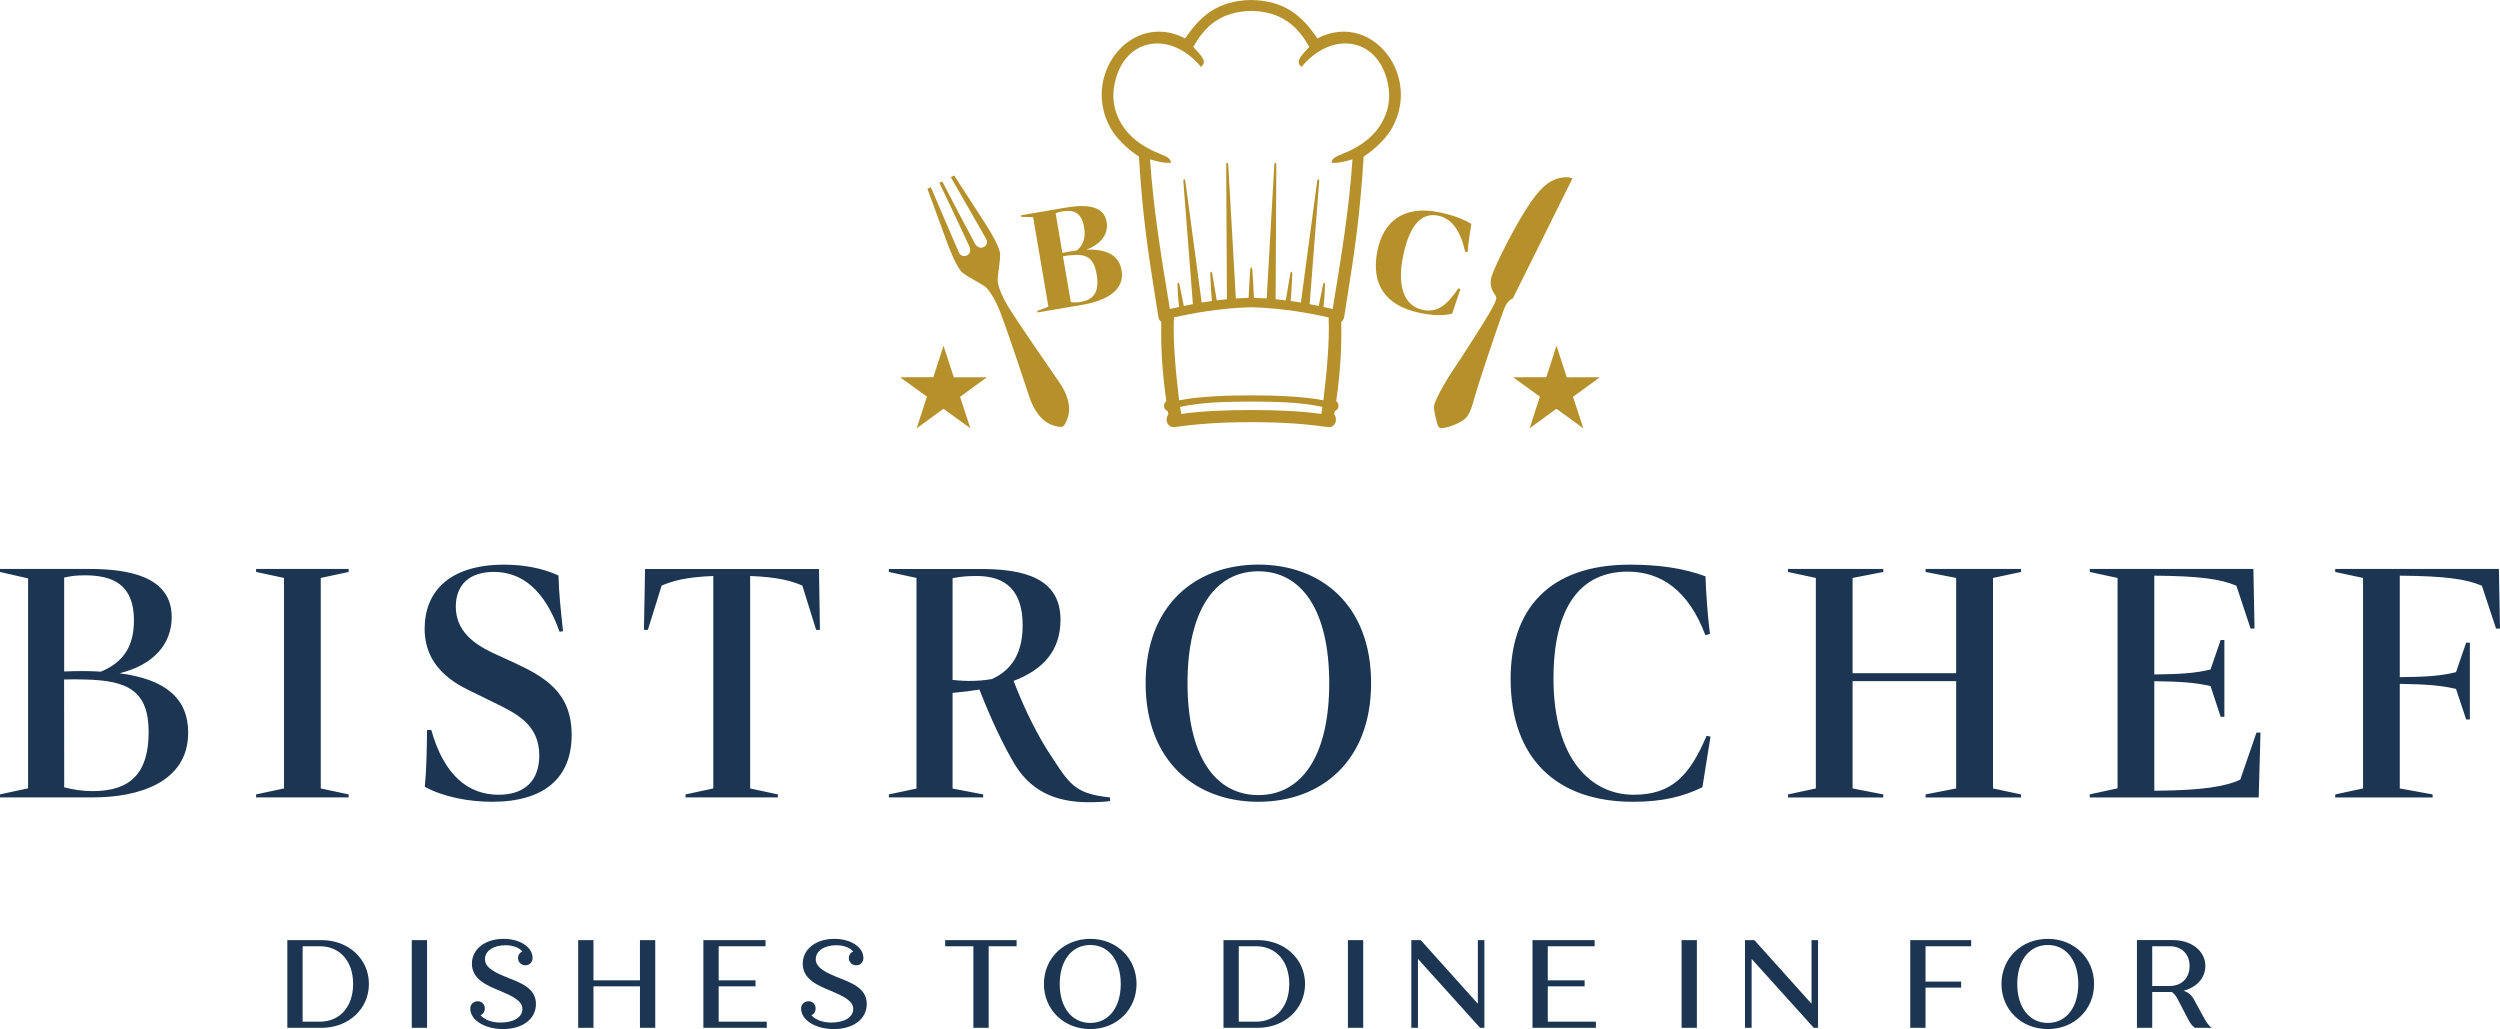 <svg xmlns:xlink="http://www.w3.org/1999/xlink" viewBox="0 0 30934.76 12733.64" style="shape-rendering:geometricPrecision; text-rendering:geometricPrecision; image-rendering:optimizeQuality; fill-rule:evenodd; clip-rule:evenodd" version="1.1" height="35.138mm" width="85.363mm" xml:space="preserve" xmlns="http://www.w3.org/2000/svg">
 <defs>
  <style type="text/css">
   
    .fil0 {fill:#B5902B}
    .fil2 {fill:#1B3552;fill-rule:nonzero}
    .fil1 {fill:#B5902B;fill-rule:nonzero}
   
  </style>
 </defs>
 <g id="Layer_x0020_1">
  <g id="_1696279038416">
   <path d="M15483.51 0c207.98,3.52 366.96,53.05 498.76,139.34 125.21,82.01 225.08,196.67 318.61,336.08 176.41,-92.12 350.32,-103.39 503.69,-58.09 129.23,38.16 243.78,116.65 332.97,220.81 89.08,104.04 152.93,233.82 180.87,374.64 36.31,183.23 12.21,385.37 -95.49,574.54 -103.1,180.98 -297.27,316.51 -349.42,350.76 -46.82,755.55 -115.49,1190.28 -203.81,1749.37l-34.75 221.02c-4.02,25.84 -10.47,44.39 -19.86,57 -5.69,7.5 -11.85,12.9 -18.66,16.53 3.73,170.54 0.07,331.84 -10.36,491.69 -10.51,161.08 -28.05,321.7 -51.86,489.77 10.84,8.37 18.55,18.63 23.34,29.72 5.22,12.21 6.85,25.33 5,37.98 -1.7,12.47 -6.92,24.5 -15.15,34.57 -7.86,9.68 -18.55,17.58 -31.67,22.43l-6.27 40.3c11.16,12.72 18.12,29.75 20.58,47.8 1.96,14.53 1.01,30.22 -3.19,44.9 -4.35,15.22 -12.18,29.57 -23.59,40.81 -17.32,17.14 -42.36,27.07 -75.27,22.43 -396.28,-56.13 -702.31,-58.92 -939.14,-61.03l-11.56 0c-236.79,2.1 -542.86,4.89 -939.1,61.03 -32.91,4.6 -57.95,-5.33 -75.3,-22.43 -11.42,-11.23 -19.21,-25.58 -23.52,-40.81 -4.24,-14.68 -5.25,-30.37 -3.26,-44.9 2.46,-18.16 9.46,-35.08 20.62,-47.84l-6.31 -40.26c-13.08,-4.86 -23.77,-12.79 -31.67,-22.43 -8.23,-10.04 -13.44,-22 -15.22,-34.57 -1.78,-12.54 -0.14,-25.66 5.15,-37.98 4.75,-11.09 12.47,-21.34 23.27,-29.72 -23.81,-168.08 -41.35,-328.69 -51.86,-489.77 -10.44,-159.81 -14.1,-321.12 -10.36,-491.66 -6.85,-3.59 -13.05,-9.06 -18.63,-16.56 -9.46,-12.72 -15.87,-31.31 -19.9,-57l-34.75 -221.02c-88.28,-559.1 -156.99,-993.82 -203.81,-1749.41 -52.11,-34.21 -246.35,-169.78 -349.38,-350.72 -107.74,-189.2 -131.84,-391.35 -95.49,-574.54 27.94,-140.83 91.79,-270.6 180.87,-374.64 89.18,-104.15 203.74,-182.65 332.93,-220.81 153.4,-45.3 327.31,-33.99 503.72,58.13 93.61,-139.52 193.48,-254.18 318.61,-336.12 131.73,-86.29 290.78,-135.82 498.72,-139.34l0.91 0zm-0.43 5073.59c298.79,1.01 574.43,8.37 866.73,48.23l13.59 -86.79c-273.97,-61.17 -595.48,-63.89 -880.32,-66.06 -284.88,2.17 -606.39,4.89 -880.32,66.06l13.59 86.79c292.27,-39.86 567.94,-47.22 866.73,-48.23zm0 -181.09c284.95,-1.09 648.28,11.96 892.39,61.14 37.58,-306.22 79.29,-722.03 64.69,-1025.53 -201.49,-46.75 -572.14,-117.45 -957.08,-126 -384.93,8.55 -755.59,79.26 -957.08,126 -14.64,303.5 27.07,719.31 64.69,1025.53 244.07,-49.18 607.44,-62.22 892.39,-61.14zm0 -1583.22l0 0c4.53,0 11.34,2.5 13.44,34.75 0.94,13.73 14.17,197.54 19.57,341.74 57.8,1.49 101.9,3.44 157.75,6.78l94.19 -1651.27c0.58,-10.91 0.87,-27.07 13.05,-26.67 12.14,0.43 12.18,17.58 12.14,35.26 -0.18,53.53 -8.77,1653.27 -8.77,1653.27 46.2,4.64 82.26,8.19 125.75,13.63l55.45 -328.22c3.77,-22.29 10.44,-26.06 14.86,-25.55 4.46,0.51 10.51,2.61 9.97,28.7 -0.33,15.66 -7.28,185.36 -19.79,332.68 46.35,6.96 81.36,11.34 126.22,19.06l201.45 -1499.36c1.45,-10.84 2.94,-26.89 15.04,-25.44 12.07,1.49 10.84,18.59 9.42,36.2 -3.99,49.9 -104.62,1343.93 -117.41,1508.49 37.65,7.39 72.41,14.39 112.2,22.69l53.09 -261.07c4.46,-22.11 10.94,-25.8 15.37,-25.22 4.42,0.62 10.4,2.83 9.35,28.88 -0.62,15.95 -2.5,119.12 -18.45,269.91 39.61,8.01 74.33,16.2 113.25,25.22 99.3,-603.45 205.4,-1237.57 245.34,-1852.04 0,0 -77.88,23.59 -144.05,36.2 -66.14,12.54 -116.11,4.67 -116.11,4.67 0,0 -1.49,-37.72 52.91,-70.78 54.39,-33.05 224.72,-75.96 393.92,-215.33 169.2,-139.34 300.64,-372.72 259.47,-644.91 -91.94,-608.09 -684.85,-725.51 -1076.7,-253.64 0,0 -52.95,-36.2 -29.43,-89.69 25.48,-57.87 83.39,-109.7 124.95,-157.35 -140.93,-253.31 -338.51,-438.2 -717.43,-446.18 -378.92,7.97 -576.53,192.86 -717.43,446.18 41.57,47.65 99.48,99.48 124.95,157.35 23.48,53.49 -29.43,89.69 -29.43,89.69 -391.85,-471.87 -984.76,-354.46 -1076.7,253.64 -41.17,272.19 90.27,505.57 259.44,644.91 169.2,139.38 339.56,182.28 393.92,215.33 54.39,33.05 52.95,70.78 52.95,70.78 0,0 -49.97,7.86 -116.15,-4.67 -66.14,-12.61 -144.05,-36.2 -144.05,-36.2 39.94,614.47 146.04,1248.58 245.34,1852.04 38.96,-9.02 73.64,-17.21 113.28,-25.22 -15.95,-150.79 -17.83,-253.96 -18.48,-269.91 -1.01,-26.06 4.96,-28.27 9.39,-28.88 4.42,-0.58 10.87,3.12 15.37,25.22l53.05 261.07c39.79,-8.3 74.54,-15.29 112.2,-22.69 -12.79,-164.56 -113.43,-1458.59 -117.38,-1508.49 -1.45,-17.61 -2.65,-34.72 9.42,-36.2 12.07,-1.45 13.59,14.6 15.04,25.44l201.45 1499.36c44.83,-7.72 79.87,-12.1 126.22,-19.06 -12.54,-147.31 -19.5,-317.02 -19.82,-332.68 -0.51,-26.09 5.51,-28.19 9.93,-28.7 4.46,-0.51 11.13,3.26 14.89,25.55l55.48 328.22c43.49,-5.44 79.51,-8.99 125.75,-13.63 0,0 -8.59,-1599.74 -8.77,-1653.27 -0.07,-17.68 0,-34.83 12.14,-35.26 12.14,-0.4 12.39,15.76 13.05,26.67l94.19 1651.27c55.77,-3.33 99.88,-5.29 157.75,-6.78 5.36,-144.2 18.63,-328 19.53,-341.74 2.1,-32.25 8.95,-34.75 13.48,-34.75l0 0z" class="fil0"></path>
   <path d="M19456.63 2209.54l-736.71 1482.65c0,0 -63.74,16.89 -106.91,127.13 -43.2,110.2 -194.6,554.57 -303,890.65 -108.39,336.12 -103.46,430.27 -223.96,501.66 -120.46,71.39 -233.09,88.64 -258.39,86.83 -25.26,-1.85 -34.83,-31.85 -41.31,-49.9 -6.52,-18.08 -41.64,-153.51 -43.27,-212.25 -1.59,-58.74 131.26,-301.22 236.28,-455.82 105.02,-154.6 413.38,-634.48 474.48,-749.28 61.06,-114.77 72.62,-139.34 51.68,-174.09 -20.91,-34.72 -93.46,-112.27 -42.07,-255.12 51.39,-142.85 245.92,-535.25 416.06,-806.29 170.11,-271.03 286,-360.36 409.36,-390.51 123.36,-30.11 167.75,4.35 167.75,4.35z" class="fil0"></path>
   <path d="M11476 2336.16c37.58,102.27 157.31,428.38 198.34,541.81 48.92,135.24 155.65,434.69 240.27,500.1 84.62,65.45 239.83,134.66 285.85,178.51 46.02,43.89 116.51,147.93 183.95,324.05 67.44,176.09 299.37,864.12 353.48,1032.06 54.07,167.93 152.02,293.54 259.73,338.18 107.67,44.68 153,27.61 153,27.61 0,0 40.84,-25.95 69.91,-138.83 29.06,-112.88 -12.39,-266.68 -114.04,-410.88 -101.65,-144.2 -511.95,-743.27 -612.08,-903.04 -100.17,-159.78 -140.93,-278.68 -148.29,-341.81 -7.39,-63.16 30.66,-228.78 29.25,-335.76 -1.41,-106.94 -176.48,-372.28 -255.12,-492.67 -65.96,-101 -254.51,-392.76 -313.65,-484.26l-41.42 20.66 436.21 762.18c48.13,81.79 -69.43,163.84 -132.71,68.56 -12.47,-18.81 -355.9,-671.33 -409.54,-777.84l-35.66 17.79c52.87,106.87 367.72,773.67 375.26,794.94 38.09,107.88 -98.17,152.46 -134.59,64.8l-346.7 -806.83 -41.42 20.66z" class="fil0"></path>
   <path d="M13442.3 3089.46c183.81,-69.76 276.5,-194.53 251.1,-344.56 -40.41,-235.05 -327.31,-206.35 -524.16,-172.75l-536.96 91.79 3.26 19.06 148.22 4.75 189.06 1107.22 -138.43 52.22 3.26 19.13 556.89 -95.02c200.44,-34.25 533.69,-132.89 483.54,-427.3 -28.92,-168.22 -156.37,-264.47 -435.78,-254.54zm-298.79 -472.92c143.43,-24.46 239.4,11.49 270.67,194.35 20.95,121.98 -3.37,214.39 -89.08,288.17 -54.87,6.16 -114.55,16.49 -179.28,29.79l-84.11 -490.68c25.69,-10.4 52.51,-16.6 81.79,-21.63zm227.51 1119.54c-46.82,7.94 -83.21,7.32 -120.13,3.04l-97.99 -567.61c41.17,-7.68 74.29,-12.1 107.96,-14.1 180.72,-17.29 273.71,31.2 308.21,233.13 38.34,223.41 -34.86,317.53 -198.05,345.54z" class="fil1"></path>
   <path d="M17564.14 3870.67c156.01,33.2 288.36,38.49 404.61,11.16l102.77 -305.06 -25.29 -9.78c-138.29,203.08 -254.87,307.09 -443.89,267.01 -199.75,-42.54 -328.25,-251.17 -237.87,-677.13 82.92,-390.84 234.97,-529.67 433.24,-487.78 163.44,34.79 271.61,178.84 333.18,448.68l29.82 -0.69c10.18,-116.47 26.09,-234.47 45.55,-346.7 -108.32,-64.14 -230.19,-108.43 -384.68,-141.33 -473.86,-100.31 -704.56,130.9 -775.05,462.77 -89.76,423.02 94.66,689.05 517.6,778.85z" class="fil1"></path>
   <polygon points="11674.99,4277.56 11802.55,4668.87 12212.31,4667.93 11879.56,4910.19 12007.09,5299.62 11673.87,5057.97 11342.89,5299.62 11469.73,4908.05 11137.64,4667.93 11549.24,4667.57" class="fil0"></polygon>
   <polygon points="19259.77,4277.56 19387.34,4668.87 19797.09,4667.93 19464.34,4910.19 19591.87,5299.62 19258.65,5057.97 18927.68,5299.62 19054.48,4908.05 18722.42,4667.93 19134.02,4667.57" class="fil0"></polygon>
  </g>
  <path d="M3978.77 11632.7l-423.31 0 0 1085.44 423.31 0c334.92,0 586.13,-234.14 586.13,-542.72 0,-308.58 -251.21,-542.72 -586.13,-542.72zm-21.71 1009.44l-212.43 0 0 -933.45 212.43 0c248.09,0 412.47,184.53 412.47,466.72 0,282.23 -164.38,466.72 -412.47,466.72zm1138.13 75.99l189.17 0 0 -1085.44 -189.17 0 0 1085.44zm1187.74 -620.23c-142.67,-57.37 -282.23,-117.85 -282.23,-227.94 0,-106.98 110.09,-173.66 255.85,-173.66 89.95,0 167.5,29.46 207.8,77.52 -32.58,12.39 -54.29,43.41 -54.29,80.63 0,51.17 38.78,89.95 93.06,89.95 49.61,0 86.83,-38.78 86.83,-89.95 0,-136.44 -156.63,-237.22 -359.75,-237.22 -223.27,0 -390.77,124.05 -390.77,307.02 0,195.37 189.2,271.32 348.91,336.48 147.31,63.56 276,120.93 276,223.27 0,106.98 -113.17,169.02 -271.36,169.02 -108.54,0 -200.04,-35.66 -246.54,-91.5 31.02,-12.39 52.73,-43.41 52.73,-82.15 0,-51.17 -37.22,-89.95 -86.83,-89.95 -54.29,0 -93.06,38.78 -93.06,89.95 0,144.2 179.89,254.29 406.28,254.29 238.78,0 406.24,-124.05 406.24,-310.13 0,-189.17 -173.66,-257.41 -348.87,-325.61zm1635.84 -465.2l0 497.74 -575.26 0 0 -497.74 -189.17 0 0 1085.44 189.17 0 0 -513.26 575.26 0 0 513.26 189.2 0 0 -1085.44 -189.2 0zm973.75 1009.44l0 -437.26 455.89 0 0 -74.44 -455.89 0 0 -421.75 579.94 0 0 -75.99 -769.1 0 0 1085.44 784.61 0 0 -75.99 -595.45 0zm1483.89 -544.24c-142.67,-57.37 -282.23,-117.85 -282.23,-227.94 0,-106.98 110.09,-173.66 255.85,-173.66 89.95,0 167.5,29.46 207.8,77.52 -32.58,12.39 -54.29,43.41 -54.29,80.63 0,51.17 38.78,89.95 93.06,89.95 49.61,0 86.83,-38.78 86.83,-89.95 0,-136.44 -156.63,-237.22 -359.75,-237.22 -223.27,0 -390.77,124.05 -390.77,307.02 0,195.37 189.2,271.32 348.91,336.48 147.31,63.56 276,120.93 276,223.27 0,106.98 -113.17,169.02 -271.36,169.02 -108.54,0 -200.04,-35.66 -246.54,-91.5 31.02,-12.39 52.73,-43.41 52.73,-82.15 0,-51.17 -37.22,-89.95 -86.83,-89.95 -54.29,0 -93.06,38.78 -93.06,89.95 0,144.2 179.89,254.29 406.28,254.29 238.78,0 406.24,-124.05 406.24,-310.13 0,-189.17 -173.66,-257.41 -348.87,-325.61zm2203.05 -465.2l-883.84 0 0 75.99 348.91 0 0 1009.44 189.17 0 0 -1009.44 345.76 0 0 -75.99zm911.74 1100.95c325.65,0 572.18,-240.34 572.18,-558.23 0,-317.85 -246.54,-558.19 -572.18,-558.19 -327.17,0 -573.7,240.34 -573.7,558.19 0,317.89 246.54,558.23 573.7,558.23zm0 -75.99c-227.94,0 -378.34,-190.73 -378.34,-482.23 0,-291.51 150.39,-482.23 378.34,-482.23 226.39,0 376.81,190.73 376.81,482.23 0,291.51 -150.43,482.23 -376.81,482.23zm2071.29 -1024.95l-423.31 0 0 1085.44 423.31 0c334.92,0 586.13,-234.14 586.13,-542.72 0,-308.58 -251.21,-542.72 -586.13,-542.72zm-21.71 1009.44l-212.43 0 0 -933.45 212.43 0c248.09,0 412.47,184.53 412.47,466.72 0,282.23 -164.38,466.72 -412.47,466.72zm1138.13 75.99l189.17 0 0 -1085.44 -189.17 0 0 1085.44zm1607.93 -1085.44l0 787.73 -707.06 -787.73 -116.29 0 0 1085.44 82.19 0 0 -852.82 769.1 852.82 52.69 0 0 -1085.44 -80.63 0zm865.21 1009.44l0 -437.26 455.89 0 0 -74.44 -455.89 0 0 -421.75 579.94 0 0 -75.99 -769.1 0 0 1085.44 784.61 0 0 -75.99 -595.45 0zm1655.69 75.99l189.17 0 0 -1085.44 -189.17 0 0 1085.44zm1607.93 -1085.44l0 787.73 -707.06 -787.73 -116.29 0 0 1085.44 82.19 0 0 -852.82 769.1 852.82 52.69 0 0 -1085.44 -80.63 0zm1975.14 75.99l0 -75.99 -753.59 0 0 1085.44 189.17 0 0 -497.74 440.38 0 0 -74.44 -440.38 0 0 -437.26 564.42 0zm948.92 1024.95c325.65,0 572.18,-240.34 572.18,-558.23 0,-317.85 -246.54,-558.19 -572.18,-558.19 -327.17,0 -573.7,240.34 -573.7,558.19 0,317.89 246.54,558.23 573.7,558.23zm0 -75.99c-227.94,0 -378.34,-190.73 -378.34,-482.23 0,-291.51 150.39,-482.23 378.34,-482.23 226.39,0 376.81,190.73 376.81,482.23 0,291.51 -150.43,482.23 -376.81,482.23zm1935.14 -57.37l-120.93 -221.75c-26.38,-55.81 -71.35,-97.66 -134.92,-119.37 159.71,-40.33 269.8,-156.63 269.8,-307.02 0,-184.53 -172.1,-319.45 -400.04,-319.45l-446.58 0 0 1085.44 189.17 0 0 -443.46 241.9 0c27.9,18.59 49.61,46.49 65.12,74.4l145.75 279.11c17.07,32.58 43.41,68.24 74.44,89.95l209.32 0c-32.54,-21.71 -68.2,-69.76 -93.03,-117.85zm-643.5 -891.59l215.55 0c148.83,0 246.54,96.14 246.54,245.01 0,148.83 -97.7,246.54 -246.54,246.54l-215.55 0 0 -491.55z" class="fil2"></path>
  <path d="M1479.21 8330.77c413.16,-101.58 645.31,-353.77 645.31,-696.44 0,-510.57 -553.41,-594.18 -1021.15,-594.18l-1103.37 0 0 37.33 347.53 79.44 0 2597.8 -347.53 74.62 0 37.29 1155.2 0c538.88,0 1173.13,-174.09 1173.13,-800.74 0,-426.28 -283.93,-661.22 -849.12,-735.11zm12044.56 1595.65c180.36,-4.02 212.43,-16.05 212.43,-16.05l0 -43.05c-416.9,-43.67 -493.61,-147.09 -717.25,-494.66 -160.97,-234.21 -341.99,-592.11 -476.69,-947.22 374.46,-142.35 580.33,-382.07 580.33,-757.25 0,-515.39 -456,-627.34 -982.44,-627.34l-1141.39 0 0 36.64 341.99 73.93 0 2606.07 -341.99 72.55 0 37.29 1166.94 0 0 -37.29 -378.63 -72.55 0 -1183.5c116.76,-10.4 228.71,-24.21 332.31,-41.46 140.97,362.03 294.37,689.52 447.05,943.09 225.3,353.48 556.09,459.77 957.33,450.82zm-12474.28 -2807.48c340.61,0 607.98,108.46 607.98,556.85 0,312.96 -122.31,515.43 -408.31,634.95 -138.22,-8.99 -289.51,-8.99 -455.31,-2.07l0 -1162.12c82.19,-19.32 158.91,-27.61 255.63,-27.61zm95.35 2670.32c-125.06,0 -234.21,-17.29 -350.29,-47l-1.38 -1334.11c91.87,-3.48 171.34,-3.48 254.25,0 531.99,10.36 791.75,138.18 791.75,648.75 0,516.12 -228.71,732.36 -694.34,732.36zm3169.59 78.06l0 -37.29 -345.47 -73.93 0 -2604.69 345.47 -73.93 0 -37.33 -1145.52 0 0 37.33 345.43 73.93 0 2604.69 -345.43 73.93 0 37.29 1145.52 0zm1775.32 53.89c645.31,0 983.86,-297.09 983.86,-826.29 0,-533.4 -337.17,-722.68 -735.11,-905.8l-162.39 -73.89c-214.86,-96.76 -536.12,-250.12 -536.12,-607.33 0,-277.74 174.82,-431.1 470.53,-431.1 344.05,0 628.02,217.62 813.17,739.97l43.52 -5.54c-27.61,-252.88 -50.44,-458.75 -56.64,-689.52 -191.38,-91.21 -436.65,-134.74 -668.79,-134.74 -715.8,0 -988.68,364.13 -987.3,793.86 0,529.24 458.06,717.17 637.7,803.53l202.43 100.17c287.41,139.56 578.27,273.61 578.27,663.94 0,297.81 -166.48,485.71 -503.65,485.71 -368.95,0 -672.93,-232.15 -832.52,-801.43l-52.51 0c-3.48,244.58 -5.54,470.49 -27.65,703.33 234.21,127.82 550.65,185.15 833.21,185.15zm1892.12 -2880.36l-13.81 753.09 48.34 0 170.65 -547.9c138.22,-58.71 299.19,-104.98 639.11,-118.79l0 2628.86 -343.4 73.93 0 37.29 1142.77 0 0 -37.29 -343.37 -73.93 0 -2628.86c345.43,13.81 509.2,60.08 646,118.79l170.65 547.9 46.97 0 -11.74 -753.09 -2152.17 0zm3805.22 114.01c93.28,-20.73 185.87,-27.61 299.15,-27.61 364.82,0 567.94,187.9 567.94,607.98 0,350.94 -137.49,556.85 -380,667.42 -161.66,27.61 -319.88,29.68 -487.09,10.33l0 -1258.12zm3783.8 2766.35c771.75,0 1394.92,-496.73 1394.92,-1468.16 0,-971.39 -623.17,-1466.78 -1394.92,-1466.78 -771.75,0 -1394.92,495.39 -1394.92,1466.78 0,971.43 623.17,1468.16 1394.92,1468.16zm0 -82.88c-534.75,0 -876.73,-482.96 -876.73,-1385.28 0,-903.01 341.99,-1383.86 876.73,-1383.86 534.75,0 876.77,480.86 876.77,1383.86 0,902.32 -342.03,1385.28 -876.77,1385.28zm4634.3 82.88c376.52,0 623.86,-66.32 860.17,-179.64l100.17 -626.61 -48.38 -10.36c-210.69,496.73 -433.17,729.57 -902.97,729.57 -523.73,0 -991.47,-438.02 -991.47,-1438.44 0,-893.33 339.92,-1322.4 916.81,-1322.4 409.72,0 753.09,227.33 962.44,786.24l56.64 -15.87c-28.99,-230.77 -46.28,-477.41 -55.26,-712.32 -267.37,-99.48 -573.45,-144.41 -934.1,-144.41 -1022.52,0 -1477.14,574.14 -1477.14,1410.83 0,986.61 568.63,1523.42 1513.09,1523.42zm4802.89 -2881.05l-1180.74 0 0 37.33 377.9 73.93 0 1178.68 -1281.63 0 0 -1178.68 380 -73.93 0 -37.33 -1178.68 0 0 37.33 344.05 73.93 0 2604.69 -344.05 73.93 0 37.29 1178.68 0 0 -37.29 -380 -73.93 0 -1327.91 1281.63 0 0 1327.91 -377.9 73.93 0 37.29 1180.74 0 0 -37.29 -346.85 -73.93 0 -2604.69 346.85 -73.93 0 -37.33zm2712.9 2606.1c-171.34,82.92 -455.31,134.7 -1063.98,138.18l0 -1355.56c328.87,4.86 508.51,17.25 695.72,60.12l125.75 380.69 45.59 0 0 -950.7 -45.59 0 -125.75 364.78c-187.21,47 -366.85,57.37 -695.72,62.19l0 -1222.89c572.76,4.82 821.47,42.83 1015.6,124.37l176.19 531.3 48.38 -2.1 -13.84 -736.49 -2025.01 0 0 37.33 344.05 73.93 0 2603.31 -344.05 74.62 0 37.98 2090.64 0 22.11 -802.12 -49.72 0 -200.37 581.06zm1174.95 -2606.1l0 37.33 344.05 73.93 0 2604.69 -344.05 73.93 0 37.29 1204.95 0 0 -37.29 -406.28 -73.93 0 -1294.06c328.87,4.86 508.51,18.66 695.76,62.19l125.71 377.9 45.63 0 0 -949.97 -45.63 0 -125.71 364.82c-187.25,46.97 -366.89,58.71 -695.76,62.15l0 -1256.05c572.76,4.82 821.47,42.83 1015.64,124.37l176.16 531.3 48.38 -1.38 -13.81 -737.21 -2025.04 0z" class="fil2"></path>
 </g>
</svg>
